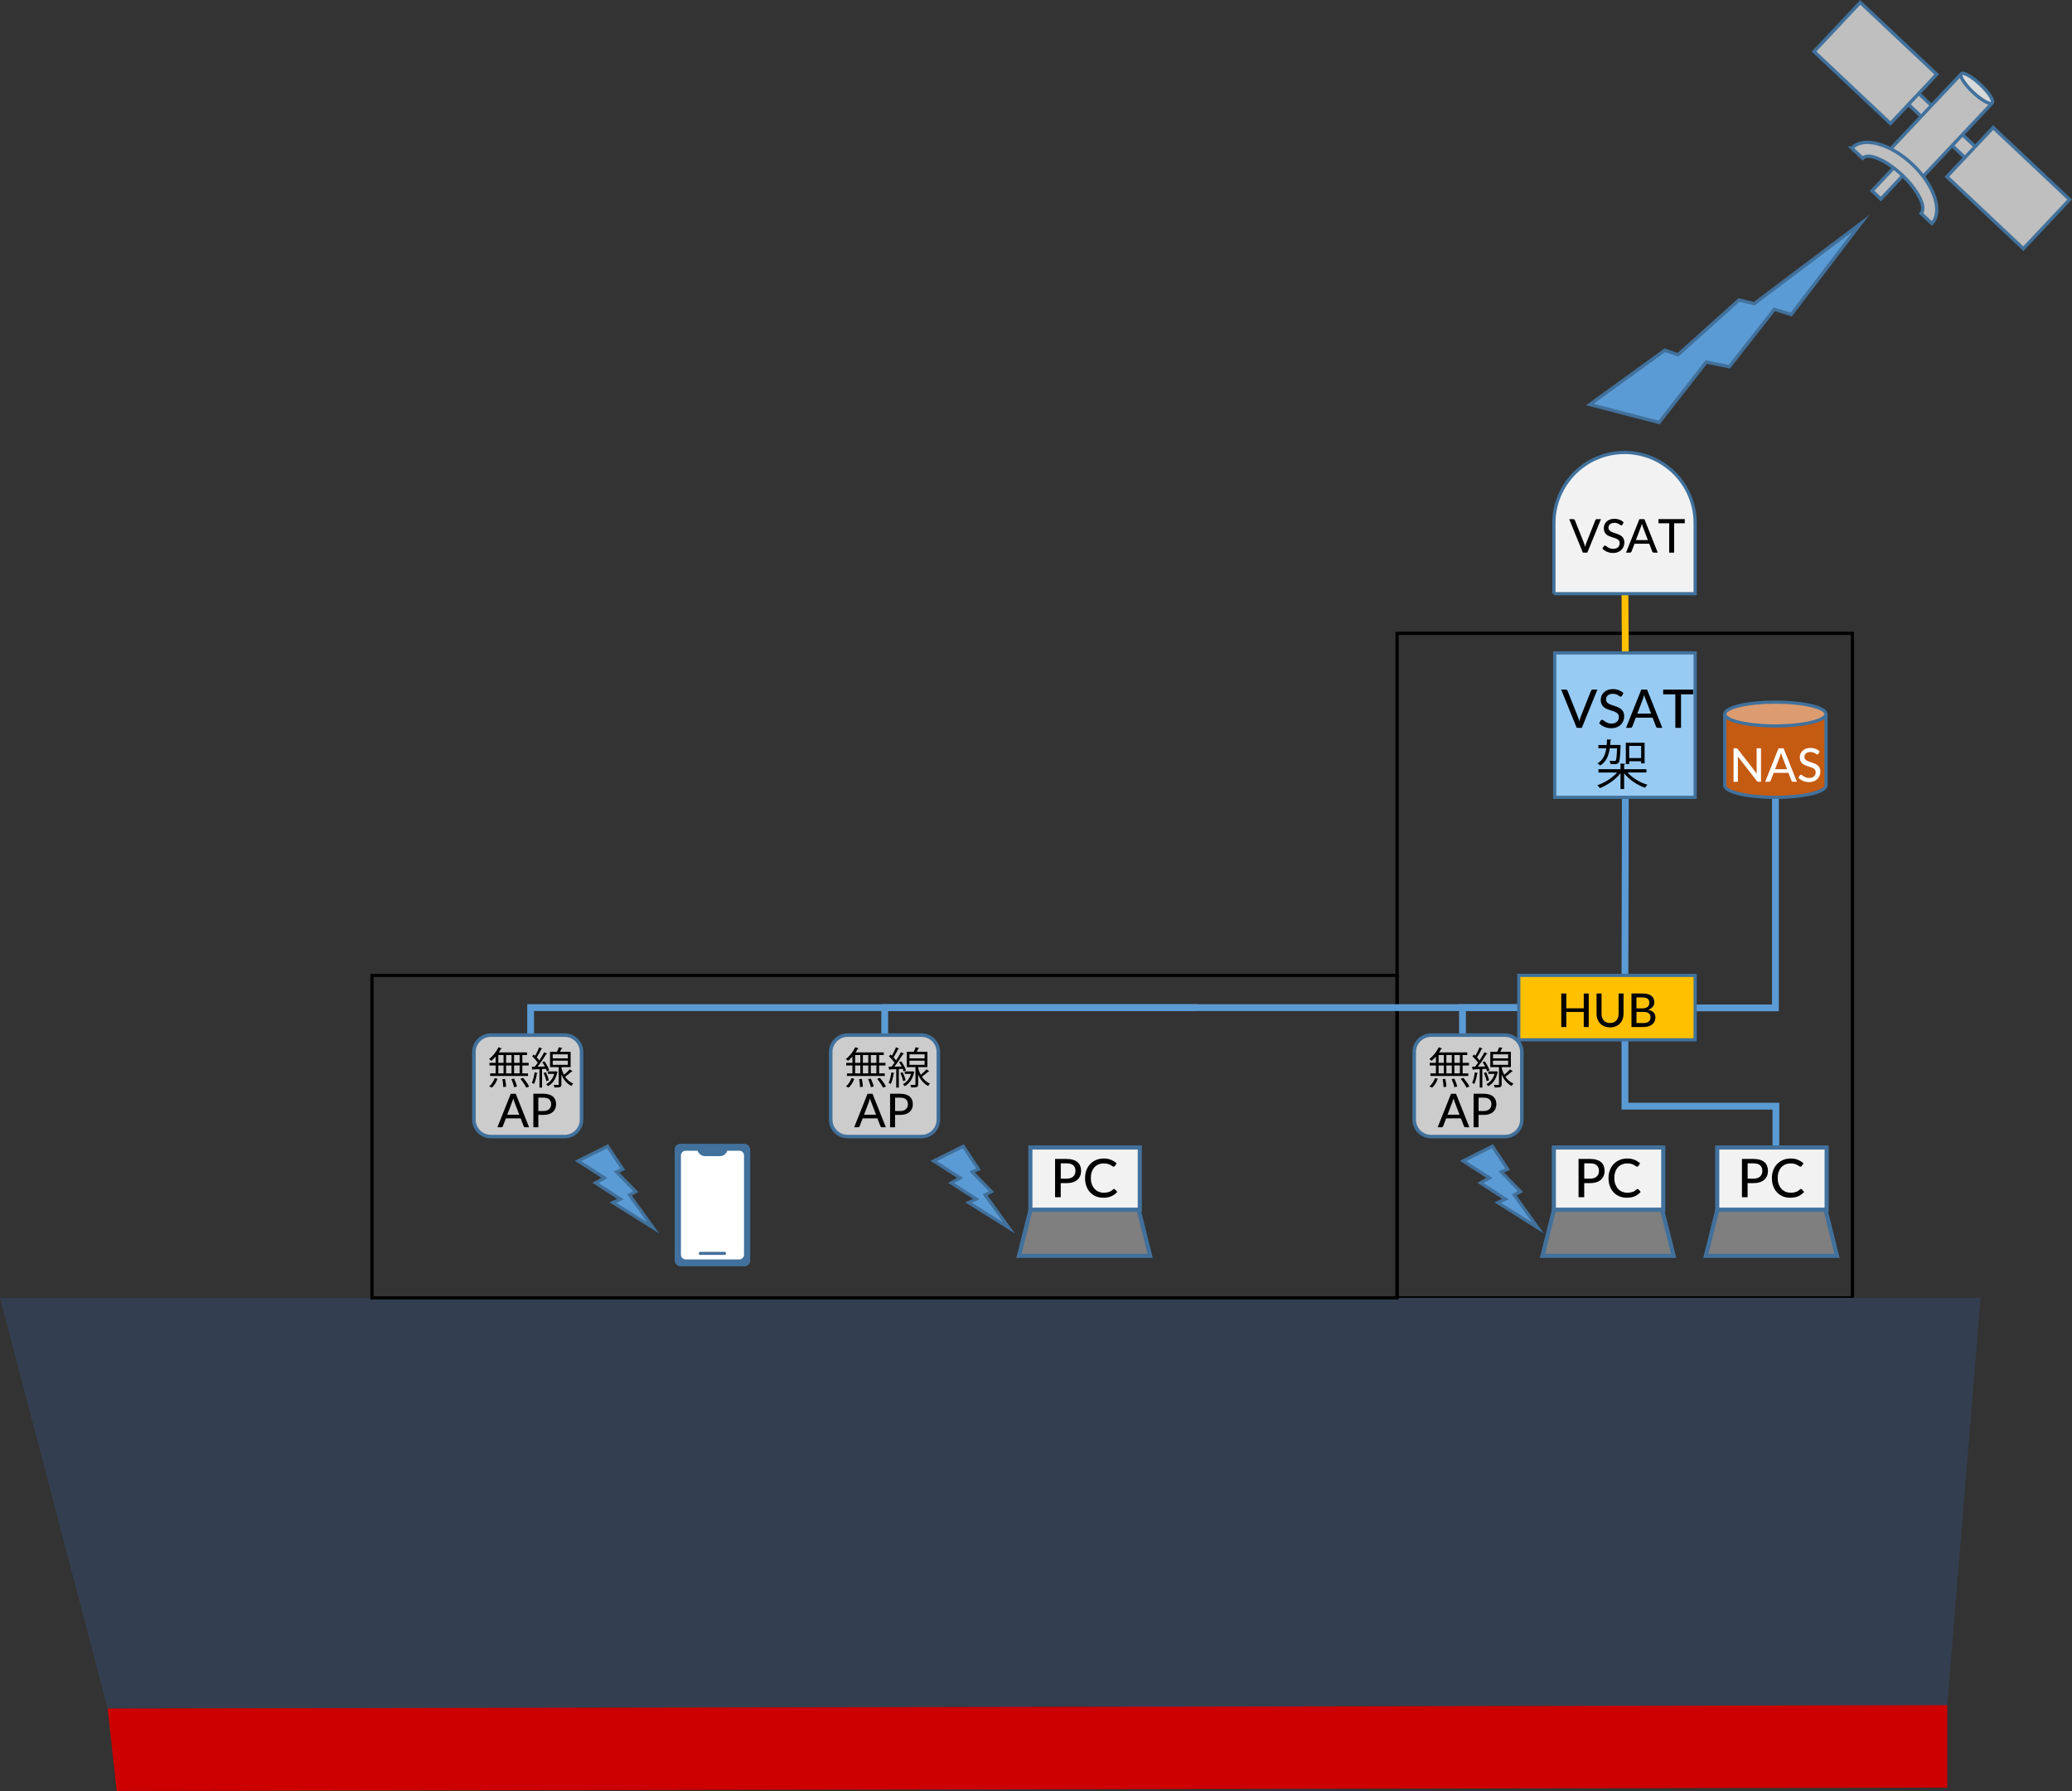 <?xml version="1.0" encoding="UTF-8"?>
<svg id="_レイヤー_1" data-name="レイヤー 1" xmlns="http://www.w3.org/2000/svg" viewBox="0 0 621.42 537.15">
  <rect x="0" y="0" width="621.42" height="537.15" fill="#333333" stroke="none"/>
  <defs>
    <style>
      .cls-1, .cls-2 {
        fill: #f2f2f2;
      }

      .cls-3 {
        fill: #fff;
      }

      .cls-4 {
        fill: #ffc000;
      }

      .cls-5 {
        fill: #98cbf4;
      }

      .cls-6, .cls-7 {
        fill: #bfbfbf;
      }

      .cls-8 {
        fill: #dc9c70;
      }

      .cls-9 {
        fill: #41719c;
      }

      .cls-10 {
        stroke-width: 1.24px;
      }

      .cls-10, .cls-11, .cls-12, .cls-13, .cls-14, .cls-15, .cls-16 {
        stroke-miterlimit: 10;
      }

      .cls-10, .cls-11, .cls-12, .cls-13, .cls-15, .cls-16 {
        fill: none;
      }

      .cls-10, .cls-13, .cls-14, .cls-15 {
        stroke: #41719c;
      }

      .cls-11 {
        stroke: #5b9bd5;
      }

      .cls-11, .cls-12 {
        stroke-width: 2.04px;
      }

      .cls-12 {
        stroke: #ffc000;
      }

      .cls-2, .cls-17, .cls-18, .cls-19, .cls-20, .cls-7, .cls-21, .cls-22 {
        fill-rule: evenodd;
      }

      .cls-17 {
        fill: #5b9bd5;
      }

      .cls-18 {
        fill: #d9d9d9;
      }

      .cls-19 {
        fill: #c00;
      }

      .cls-20 {
        fill: #c55a11;
      }

      .cls-21 {
        fill: #7f7f7f;
      }

      .cls-22 {
        fill: #333f50;
      }

      .cls-14 {
        fill: #ccc;
        stroke-width: 1.06px;
      }

      .cls-15, .cls-16 {
        stroke-width: .96px;
      }

      .cls-16 {
        stroke: #000;
      }
    </style>
  </defs>
  <rect class="cls-16" x="419" y="189.94" width="136.56" height="199.32"/>
  <polygon class="cls-22" points="32.28 512.42 584 511.42 594 389.26 0 389.26 32.28 512.42"/>
  <polygon class="cls-19" points="35 537.15 584 536.14 584 511.42 32.28 512.42 35 537.15"/>
  <rect class="cls-16" x="111.56" y="292.54" width="307.44" height="96.72"/>
  <polyline class="cls-11" points="265.34 311.89 265.34 302.2 466.16 302.2"/>
  <polyline class="cls-11" points="438.62 314.07 438.62 302.2 466.19 302.2"/>
  <polyline class="cls-11" points="487.34 311.92 487.34 331.76 532.62 331.76 532.62 351.61"/>
  <line class="cls-11" x1="487.34" y1="292.59" x2="487.46" y2="239.2"/>
  <line class="cls-12" x1="487.46" y1="195.94" x2="487.34" y2="178.12"/>
  <polyline class="cls-11" points="532.47 239.2 532.47 302.28 508.46 302.28"/>
  <polygon class="cls-17" points="447.6 343.78 452.16 350.67 450.28 351.48 456.02 357.39 454.14 358.37 461.24 368.26 449.2 360.68 451.5 359.63 444.02 354.78 446.7 353.28 438.8 348.19 447.6 343.78"/>
  <polygon class="cls-15" points="447.6 343.78 452.16 350.67 450.28 351.48 456.02 357.39 454.14 358.37 461.24 368.26 449.2 360.68 451.5 359.63 444.02 354.78 446.7 353.28 438.8 348.19 447.6 343.78"/>
  <polygon class="cls-21" points="305.6 376.66 309.06 362.82 341.49 362.82 344.95 376.66 305.6 376.66"/>
  <polygon class="cls-10" points="305.6 376.66 309.06 362.82 341.49 362.82 344.95 376.66 305.6 376.66"/>
  <rect class="cls-1" x="309.02" y="344.15" width="32.82" height="18.66"/>
  <rect class="cls-10" x="309.02" y="344.15" width="32.82" height="18.66"/>
  <g>
    <path d="m319.92,347.59c.74,0,1.38.09,1.92.26.54.17,1,.41,1.35.72.36.31.62.69.79,1.13.17.44.26.93.26,1.47s-.09,1.03-.28,1.48c-.19.45-.46.84-.82,1.16-.36.33-.81.58-1.36.76s-1.16.27-1.87.27h-1.78v4.23h-1.7v-11.49h3.48Zm0,5.91c.43,0,.81-.06,1.14-.17s.6-.27.82-.48.39-.45.5-.74c.11-.29.17-.6.17-.95,0-.7-.22-1.25-.65-1.65-.43-.4-1.09-.6-1.98-.6h-1.78v4.58h1.78Z"/>
    <path d="m334.15,356.62c.1,0,.18.04.25.11l.67.74c-.47.55-1.04.98-1.72,1.29s-1.49.46-2.44.46c-.83,0-1.58-.14-2.26-.43s-1.25-.69-1.73-1.21c-.48-.52-.85-1.14-1.11-1.86-.26-.72-.39-1.51-.39-2.38s.14-1.66.41-2.38.66-1.34,1.16-1.86c.5-.52,1.09-.92,1.78-1.21.69-.29,1.45-.43,2.29-.43s1.54.13,2.18.4,1.19.62,1.66,1.06l-.56.79c-.04.06-.08.11-.14.14-.06.04-.13.06-.22.06-.1,0-.22-.05-.36-.15-.14-.1-.31-.21-.54-.34-.22-.12-.5-.24-.82-.34-.33-.1-.73-.15-1.22-.15-.57,0-1.09.1-1.57.3s-.88.49-1.23.86c-.34.38-.61.84-.8,1.38s-.28,1.16-.28,1.85.1,1.32.3,1.86.47,1,.82,1.38.75.67,1.22.86.98.3,1.52.3c.33,0,.63-.02.89-.06.26-.04.51-.1.73-.18.22-.08.43-.18.63-.31s.39-.28.58-.45c.04-.04.09-.07.14-.09.05-.02.1-.04.15-.04Z"/>
  </g>
  <polygon class="cls-21" points="462.6 376.66 466.06 362.82 498.49 362.82 501.95 376.66 462.6 376.66"/>
  <polygon class="cls-10" points="462.6 376.66 466.06 362.82 498.49 362.82 501.95 376.66 462.6 376.66"/>
  <rect class="cls-1" x="466.02" y="344.15" width="32.82" height="18.66"/>
  <rect class="cls-10" x="466.02" y="344.15" width="32.82" height="18.66"/>
  <g>
    <path d="m476.92,347.59c.74,0,1.38.09,1.92.26.54.17,1,.41,1.35.72.36.31.62.69.79,1.13.17.44.26.93.26,1.47s-.09,1.03-.28,1.48c-.19.45-.46.84-.82,1.16-.36.33-.81.58-1.36.76s-1.16.27-1.87.27h-1.78v4.23h-1.7v-11.49h3.48Zm0,5.91c.43,0,.81-.06,1.14-.17s.6-.27.82-.48.39-.45.5-.74c.11-.29.17-.6.17-.95,0-.7-.22-1.25-.65-1.65-.43-.4-1.09-.6-1.98-.6h-1.78v4.58h1.78Z"/>
    <path d="m491.15,356.62c.1,0,.18.04.25.11l.67.74c-.47.55-1.04.98-1.72,1.29s-1.49.46-2.44.46c-.83,0-1.58-.14-2.26-.43s-1.25-.69-1.73-1.21c-.48-.52-.85-1.14-1.11-1.86-.26-.72-.39-1.51-.39-2.38s.14-1.66.41-2.38.66-1.34,1.16-1.86c.5-.52,1.09-.92,1.78-1.21.69-.29,1.45-.43,2.29-.43s1.54.13,2.18.4,1.19.62,1.66,1.06l-.56.79c-.04.06-.08.11-.14.14-.06.04-.13.06-.22.06-.1,0-.22-.05-.36-.15-.14-.1-.31-.21-.54-.34-.22-.12-.5-.24-.82-.34-.33-.1-.73-.15-1.22-.15-.57,0-1.09.1-1.57.3s-.88.49-1.23.86c-.34.38-.61.84-.8,1.38s-.28,1.16-.28,1.85.1,1.32.3,1.86.47,1,.82,1.38.75.67,1.22.86.98.3,1.52.3c.33,0,.63-.02.89-.06.26-.04.51-.1.73-.18.22-.08.43-.18.63-.31s.39-.28.58-.45c.04-.04.09-.07.14-.09.05-.02.1-.04.15-.04Z"/>
  </g>
  <polygon class="cls-21" points="511.6 376.66 515.06 362.82 547.49 362.82 550.95 376.66 511.6 376.66"/>
  <polygon class="cls-10" points="511.6 376.66 515.06 362.82 547.49 362.82 550.95 376.66 511.6 376.66"/>
  <rect class="cls-1" x="515.02" y="344.15" width="32.82" height="18.66"/>
  <rect class="cls-10" x="515.02" y="344.15" width="32.82" height="18.66"/>
  <g>
    <path d="m525.92,347.59c.74,0,1.38.09,1.92.26.54.17,1,.41,1.35.72.36.31.62.69.79,1.13.17.44.26.93.26,1.47s-.09,1.03-.28,1.48c-.19.45-.46.84-.82,1.16-.36.33-.81.58-1.36.76s-1.16.27-1.87.27h-1.78v4.23h-1.7v-11.49h3.48Zm0,5.91c.43,0,.81-.06,1.14-.17s.6-.27.82-.48.39-.45.5-.74c.11-.29.17-.6.17-.95,0-.7-.22-1.25-.65-1.65-.43-.4-1.09-.6-1.98-.6h-1.78v4.58h1.78Z"/>
    <path d="m540.15,356.62c.1,0,.18.04.25.11l.67.74c-.47.55-1.04.98-1.72,1.29s-1.49.46-2.44.46c-.83,0-1.58-.14-2.26-.43s-1.25-.69-1.73-1.21c-.48-.52-.85-1.14-1.11-1.86-.26-.72-.39-1.51-.39-2.38s.14-1.66.41-2.38.66-1.34,1.16-1.86c.5-.52,1.09-.92,1.78-1.21.69-.29,1.45-.43,2.29-.43s1.54.13,2.18.4,1.19.62,1.66,1.06l-.56.79c-.04.06-.08.11-.14.14-.06.04-.13.06-.22.06-.1,0-.22-.05-.36-.15-.14-.1-.31-.21-.54-.34-.22-.12-.5-.24-.82-.34-.33-.1-.73-.15-1.22-.15-.57,0-1.09.1-1.57.3s-.88.49-1.23.86c-.34.38-.61.84-.8,1.38s-.28,1.16-.28,1.85.1,1.32.3,1.86.47,1,.82,1.38.75.67,1.22.86.98.3,1.52.3c.33,0,.63-.02.89-.06.26-.04.51-.1.73-.18.22-.08.43-.18.63-.31s.39-.28.58-.45c.04-.04.09-.07.14-.09.05-.02.1-.04.15-.04Z"/>
  </g>
  <polygon class="cls-17" points="288.89 343.78 293.47 350.67 291.58 351.48 297.35 357.39 295.46 358.37 302.6 368.26 290.5 360.68 292.81 359.63 285.29 354.78 287.98 353.28 280.04 348.19 288.89 343.78"/>
  <polygon class="cls-15" points="288.89 343.78 293.47 350.67 291.58 351.48 297.35 357.39 295.46 358.37 302.6 368.26 290.5 360.68 292.81 359.63 285.29 354.78 287.98 353.28 280.04 348.19 288.89 343.78"/>
  <rect class="cls-6" x="581.22" y="21.04" width="4.5" height="35.25" transform="translate(155.29 436.91) rotate(-46.72)"/>
  <rect class="cls-13" x="581.22" y="21.04" width="4.5" height="35.25" transform="translate(155.29 436.91) rotate(-46.72)"/>
  <polygon class="cls-7" points="557.92 .71 580.86 22.3 566.97 37.05 544.05 15.45 557.92 .71"/>
  <polygon class="cls-13" points="557.92 .71 580.86 22.3 566.97 37.05 544.05 15.45 557.92 .71"/>
  <rect class="cls-6" x="592.18" y="40.66" width="20.25" height="31.5" transform="translate(148.25 456.15) rotate(-46.71)"/>
  <rect class="cls-13" x="592.18" y="40.66" width="20.25" height="31.5" transform="translate(148.25 456.15) rotate(-46.71)"/>
  <polygon class="cls-7" points="573.87 44.05 576.49 46.52 564.08 59.7 561.46 57.22 573.87 44.05"/>
  <polygon class="cls-13" points="573.87 44.05 576.49 46.52 564.08 59.7 561.46 57.22 573.87 44.05"/>
  <path class="cls-7" d="m588.21,22.15c-.6.64.98,3.11,3.55,5.53,2.56,2.42,5.13,3.85,5.74,3.21l-20.95,22.25c-.61.63-3.17-.8-5.74-3.21-2.56-2.42-4.15-4.9-3.55-5.53l20.95-22.25Z"/>
  <path class="cls-18" d="m588.21,22.15c.6-.64,3.17.79,5.74,3.21,2.56,2.42,4.15,4.89,3.55,5.53s-3.17-.79-5.74-3.21c-2.56-2.42-4.15-4.89-3.55-5.53Z"/>
  <path class="cls-13" d="m597.5,30.89l-20.95,22.25c-.61.63-3.17-.8-5.74-3.21-2.56-2.42-4.15-4.9-3.55-5.53l20.95-22.25m9.28,8.74c-.6.64-3.17-.79-5.74-3.21-2.56-2.42-4.15-4.89-3.55-5.53.6-.64,3.17.79,5.74,3.21,2.56,2.42,4.15,4.89,3.55,5.53Z"/>
  <path class="cls-7" d="m555.39,44.42c3.37-3.58,11.48-1.42,18.11,4.82,6.64,6.25,9.28,14.22,5.9,17.8l-3.24-3.06c1.68-1.78-.88-6.93-5.72-11.5s-10.14-6.81-11.82-5.01l-3.24-3.05Z"/>
  <path class="cls-13" d="m555.39,44.42c3.37-3.58,11.48-1.42,18.11,4.82,6.64,6.25,9.28,14.22,5.9,17.8l-3.24-3.06c1.68-1.78-.88-6.93-5.72-11.5s-10.14-6.81-11.82-5.01l-3.24-3.05Z"/>
  <polygon class="cls-17" points="476.8 121.32 499.3 105.05 503.26 106.4 521.54 89.97 526.15 91.06 558.12 66.97 537.22 94.33 532.15 92.77 518.64 109.99 511.73 108.58 497.59 126.71 476.8 121.32"/>
  <polygon class="cls-13" points="476.8 121.32 499.3 105.05 503.26 106.4 521.54 89.97 526.15 91.06 558.12 66.97 537.22 94.33 532.15 92.77 518.64 109.99 511.73 108.58 497.59 126.71 476.8 121.32"/>
  <polyline class="cls-11" points="159.14 311.89 159.14 302.2 359.02 302.2"/>
  <polygon class="cls-17" points="182.21 343.78 186.79 350.67 184.9 351.48 190.67 357.39 188.78 358.37 195.92 368.26 183.82 360.68 186.13 359.63 178.61 354.78 181.3 353.28 173.36 348.19 182.21 343.78"/>
  <polygon class="cls-15" points="182.21 343.78 186.79 350.67 184.9 351.48 190.67 357.39 188.78 358.37 195.92 368.26 183.82 360.68 186.13 359.63 178.61 354.78 181.3 353.28 173.36 348.19 182.21 343.78"/>
  <path class="cls-14" d="m254.21,310.45h22.14c2.8,0,5.07,2.27,5.07,5.07v20.29c0,2.8-2.27,5.07-5.07,5.07h-22.14c-2.8,0-5.07-2.27-5.07-5.07v-20.29c0-2.8,2.27-5.07,5.07-5.07Z"/>
  <g>
    <path d="m265.69,338.09h-1.15c-.13,0-.24-.03-.32-.1s-.15-.15-.18-.25l-.89-2.33h-4.43l-.89,2.33c-.03.09-.09.17-.18.24s-.2.11-.32.11h-1.15l4-10.05h1.5l4,10.05Zm-2.95-3.75l-1.49-3.9c-.11-.27-.21-.6-.32-1.01-.05.2-.1.39-.16.56s-.11.33-.16.46l-1.48,3.88h3.61Z"/>
    <path d="m269.99,328.04c.64,0,1.2.07,1.68.22.48.15.87.36,1.18.63.31.27.54.6.7.99.15.39.23.82.23,1.29s-.08.9-.25,1.3-.4.73-.72,1.02c-.32.28-.71.5-1.19.66s-1.02.23-1.63.23h-1.55v3.7h-1.49v-10.05h3.04Zm0,5.17c.38,0,.71-.05,1-.15.29-.1.53-.24.72-.42.19-.18.34-.39.44-.64.1-.25.15-.53.15-.83,0-.61-.19-1.09-.57-1.44-.38-.35-.96-.52-1.73-.52h-1.55v4h1.55Z"/>
  </g>
  <g>
    <path d="m255.65,318.77v-1.88c-.42.48-.87.92-1.31,1.29-.16-.17-.46-.42-.65-.55,1.07-.81,2.16-2.16,2.81-3.54l1.03.36c-.04.08-.13.13-.29.1-.18.36-.4.73-.64,1.08h8.45v.79h-1.39v2.34h1.9v.79h-1.9v2.37h1.7v.79h-11.36v-.79h1.65v-2.37h-1.85v-.79h1.85Zm.55,4.78c-.34.98-.95,2.02-1.68,2.64l-.81-.35c.7-.55,1.33-1.55,1.66-2.51l.82.22Zm.26-7.12v2.34h1.56v-2.34h-1.56Zm0,3.13v2.37h1.56v-2.37h-1.56Zm1.48,6.5c-.01-.61-.12-1.62-.27-2.41l.79-.08c.18.77.33,1.77.34,2.35l-.86.13Zm2.47-9.63h-1.62v2.34h1.62v-2.34Zm0,3.13h-1.62v2.37h1.62v-2.37Zm.77,6.51c-.12-.62-.47-1.65-.82-2.42l.82-.16c.36.75.73,1.77.86,2.38l-.86.2Zm1.66-7.31v-2.34h-1.66v2.34h1.66Zm0,3.16v-2.37h-1.66v2.37h1.66Zm1.99,4.28c-.33-.7-1.09-1.83-1.75-2.64l.81-.29c.68.79,1.46,1.88,1.81,2.6l-.86.33Z"/>
    <path d="m270.29,318.31c.6.83,1.22,1.96,1.44,2.69l-.7.34c-.07-.23-.17-.49-.3-.78-.39.03-.78.04-1.16.07v5.56h-.78v-5.53c-.73.03-1.38.05-1.9.08-.01.09-.09.14-.18.17l-.23-.98h.91c.29-.35.58-.75.9-1.2-.4-.6-1.08-1.37-1.68-1.92l.46-.56c.13.12.27.25.42.39.44-.75.95-1.79,1.23-2.54l.92.39c-.04.08-.13.12-.27.12-.34.73-.91,1.79-1.4,2.52.3.31.57.64.78.92.56-.84,1.08-1.73,1.46-2.47l.91.43c-.04.07-.14.12-.29.12-.66,1.11-1.7,2.65-2.61,3.78l2.2-.04c-.23-.44-.49-.9-.77-1.29l.65-.29Zm-2,3.54c-.04.08-.12.13-.26.13-.18,1.11-.48,2.35-.87,3.12-.18-.12-.47-.25-.65-.34.38-.73.65-1.98.82-3.16l.96.25Zm2.43-.26c.38.77.74,1.75.87,2.42-.16.05-.31.12-.73.25-.1-.66-.46-1.68-.82-2.46l.68-.21Zm3.04-.31l.49.22c-.01.05-.05.09-.09.12-.47,2.04-1.47,3.41-2.81,4.15-.12-.18-.39-.49-.56-.61,1.13-.57,2-1.6,2.44-3.08h-1.88v-.75h2.26l.14-.04Zm1.61-1.2c0,.58.48,1.7.77,2.26.62-.49,1.33-1.14,1.75-1.64.64.48.74.55.83.62-.04.06-.16.09-.29.06-.49.44-1.29,1.09-1.94,1.55.56.85,1.34,1.59,2.41,2.05-.16.17-.42.51-.53.73-1.52-.79-2.44-2.12-3-3.42v2.91c0,.88-.36.96-2.08.96-.03-.23-.14-.55-.25-.78.62.01,1.16.01,1.31.01.17-.01.21-.05.21-.2v-5.13h-2.6v-4.6h2.08c.22-.44.44-.99.57-1.38l1.09.27c-.03.08-.12.13-.26.13-.13.27-.31.64-.51.97h3.21v4.6h-2.78Zm-2.6-3.87v1.22h4.54v-1.22h-4.54Zm0,1.91v1.24h4.54v-1.24h-4.54Z"/>
  </g>
  <path class="cls-14" d="m147.21,310.45h22.14c2.8,0,5.07,2.27,5.07,5.07v20.29c0,2.8-2.27,5.07-5.07,5.07h-22.14c-2.8,0-5.07-2.27-5.07-5.07v-20.29c0-2.8,2.27-5.07,5.07-5.07Z"/>
  <g>
    <path d="m158.69,338.09h-1.15c-.13,0-.24-.03-.32-.1s-.15-.15-.18-.25l-.89-2.33h-4.43l-.89,2.33c-.03.09-.09.17-.18.24-.09.07-.2.11-.32.11h-1.15l4-10.05h1.5l4,10.05Zm-2.95-3.75l-1.49-3.9c-.11-.27-.21-.6-.32-1.01-.05.2-.1.39-.16.56s-.11.33-.16.46l-1.48,3.88h3.61Z"/>
    <path d="m162.99,328.04c.64,0,1.2.07,1.68.22s.87.36,1.18.63c.31.27.54.6.7.99.15.39.23.82.23,1.29s-.08.9-.24,1.3c-.16.39-.4.73-.72,1.02-.32.28-.71.5-1.19.66s-1.02.23-1.63.23h-1.55v3.7h-1.49v-10.05h3.05Zm0,5.17c.38,0,.71-.05,1-.15.29-.1.53-.24.72-.42s.34-.39.44-.64c.1-.25.15-.53.15-.83,0-.61-.19-1.09-.57-1.44-.38-.35-.96-.52-1.73-.52h-1.55v4h1.55Z"/>
  </g>
  <g>
    <path d="m148.65,318.77v-1.88c-.42.48-.87.92-1.31,1.29-.16-.17-.46-.42-.65-.55,1.07-.81,2.16-2.16,2.81-3.54l1.03.36c-.04.08-.13.13-.29.1-.18.36-.4.73-.64,1.08h8.45v.79h-1.39v2.34h1.9v.79h-1.9v2.37h1.7v.79h-11.36v-.79h1.65v-2.37h-1.85v-.79h1.85Zm.55,4.78c-.34.98-.95,2.02-1.68,2.64l-.81-.35c.7-.55,1.33-1.55,1.66-2.51l.82.22Zm.26-7.12v2.34h1.56v-2.34h-1.56Zm0,3.13v2.37h1.56v-2.37h-1.56Zm1.48,6.5c-.01-.61-.12-1.62-.27-2.41l.79-.08c.18.77.33,1.77.34,2.35l-.86.13Zm2.47-9.63h-1.62v2.34h1.62v-2.34Zm0,3.13h-1.62v2.37h1.62v-2.37Zm.77,6.51c-.12-.62-.47-1.65-.82-2.42l.82-.16c.36.75.73,1.77.86,2.38l-.86.2Zm1.66-7.31v-2.34h-1.66v2.34h1.66Zm0,3.16v-2.37h-1.66v2.37h1.66Zm1.99,4.28c-.33-.7-1.09-1.83-1.75-2.64l.81-.29c.68.79,1.46,1.88,1.81,2.6l-.86.33Z"/>
    <path d="m163.29,318.31c.6.83,1.22,1.96,1.44,2.69l-.7.34c-.07-.23-.17-.49-.3-.78-.39.03-.78.04-1.16.07v5.56h-.78v-5.53c-.73.03-1.38.05-1.9.08-.01.09-.09.14-.18.17l-.23-.98h.91c.29-.35.58-.75.9-1.2-.4-.6-1.08-1.37-1.68-1.92l.46-.56c.13.12.27.25.42.39.44-.75.95-1.79,1.23-2.54l.92.39c-.04.08-.13.12-.27.12-.34.73-.91,1.79-1.4,2.52.3.31.57.64.78.92.56-.84,1.08-1.73,1.46-2.47l.91.43c-.04.07-.14.12-.29.12-.66,1.11-1.7,2.65-2.61,3.78l2.2-.04c-.23-.44-.49-.9-.77-1.29l.65-.29Zm-2,3.54c-.04.08-.12.13-.26.13-.18,1.11-.48,2.35-.87,3.12-.18-.12-.47-.25-.65-.34.38-.73.65-1.98.82-3.16l.96.25Zm2.43-.26c.38.77.74,1.75.87,2.42-.16.05-.31.12-.73.25-.1-.66-.46-1.68-.82-2.46l.68-.21Zm3.04-.31l.49.22c-.01.05-.05.09-.09.12-.47,2.04-1.47,3.41-2.81,4.15-.12-.18-.39-.49-.56-.61,1.13-.57,2-1.6,2.44-3.08h-1.88v-.75h2.26l.14-.04Zm1.61-1.2c0,.58.48,1.7.77,2.26.62-.49,1.33-1.14,1.75-1.64.64.48.74.55.83.62-.04.06-.16.09-.29.06-.49.44-1.29,1.09-1.94,1.55.56.85,1.34,1.59,2.41,2.05-.16.17-.42.51-.53.73-1.52-.79-2.44-2.12-3-3.42v2.91c0,.88-.36.96-2.08.96-.03-.23-.14-.55-.25-.78.62.01,1.16.01,1.31.01.17-.01.21-.05.21-.2v-5.13h-2.6v-4.6h2.08c.22-.44.44-.99.57-1.38l1.09.27c-.03.08-.12.13-.26.13-.13.27-.31.64-.51.97h3.21v4.6h-2.78Zm-2.6-3.87v1.22h4.54v-1.22h-4.54Zm0,1.91v1.24h4.54v-1.24h-4.54Z"/>
  </g>
  <path class="cls-14" d="m429.21,310.45h22.14c2.8,0,5.07,2.27,5.07,5.07v20.29c0,2.8-2.27,5.07-5.07,5.07h-22.14c-2.8,0-5.07-2.27-5.07-5.07v-20.29c0-2.8,2.27-5.07,5.07-5.07Z"/>
  <g>
    <path d="m440.69,338.09h-1.15c-.13,0-.24-.03-.32-.1s-.15-.15-.18-.25l-.89-2.33h-4.43l-.89,2.33c-.03.09-.09.17-.18.24s-.2.11-.32.11h-1.15l4-10.05h1.5l4,10.05Zm-2.95-3.75l-1.49-3.9c-.11-.27-.21-.6-.32-1.01-.05.2-.1.39-.16.56s-.11.33-.16.46l-1.48,3.88h3.61Z"/>
    <path d="m444.99,328.04c.64,0,1.2.07,1.68.22.48.15.87.36,1.18.63.31.27.54.6.7.99.15.39.23.82.23,1.29s-.08.9-.25,1.3-.4.73-.72,1.02c-.32.28-.71.5-1.19.66s-1.02.23-1.63.23h-1.55v3.7h-1.49v-10.05h3.04Zm0,5.17c.38,0,.71-.05,1-.15.29-.1.53-.24.72-.42.19-.18.34-.39.44-.64.1-.25.15-.53.15-.83,0-.61-.19-1.09-.57-1.44-.38-.35-.96-.52-1.73-.52h-1.55v4h1.55Z"/>
  </g>
  <g>
    <path d="m430.65,318.77v-1.88c-.42.48-.87.92-1.31,1.29-.16-.17-.46-.42-.65-.55,1.07-.81,2.16-2.16,2.81-3.54l1.03.36c-.04.08-.13.13-.29.1-.18.36-.4.73-.64,1.08h8.45v.79h-1.39v2.34h1.9v.79h-1.9v2.37h1.7v.79h-11.36v-.79h1.65v-2.37h-1.85v-.79h1.85Zm.55,4.78c-.34.98-.95,2.02-1.68,2.64l-.81-.35c.7-.55,1.33-1.55,1.66-2.51l.82.22Zm.26-7.12v2.34h1.56v-2.34h-1.56Zm0,3.13v2.37h1.56v-2.37h-1.56Zm1.48,6.5c-.01-.61-.12-1.62-.27-2.41l.79-.08c.18.77.33,1.77.34,2.35l-.86.13Zm2.47-9.63h-1.62v2.34h1.62v-2.34Zm0,3.13h-1.62v2.37h1.62v-2.37Zm.77,6.51c-.12-.62-.47-1.65-.82-2.42l.82-.16c.36.75.73,1.77.86,2.38l-.86.2Zm1.66-7.31v-2.34h-1.66v2.34h1.66Zm0,3.16v-2.37h-1.66v2.37h1.66Zm1.99,4.28c-.33-.7-1.09-1.83-1.75-2.64l.81-.29c.68.79,1.46,1.88,1.81,2.6l-.86.33Z"/>
    <path d="m445.29,318.31c.6.83,1.22,1.96,1.44,2.69l-.7.34c-.07-.23-.17-.49-.3-.78-.39.03-.78.04-1.16.07v5.56h-.78v-5.53c-.73.03-1.38.05-1.9.08-.01.09-.09.14-.18.17l-.23-.98h.91c.29-.35.58-.75.9-1.2-.4-.6-1.08-1.37-1.68-1.92l.46-.56c.13.12.27.25.42.39.44-.75.95-1.79,1.23-2.54l.92.39c-.04.08-.13.12-.27.12-.34.73-.91,1.79-1.4,2.52.3.31.57.64.78.92.56-.84,1.08-1.73,1.46-2.47l.91.43c-.04.07-.14.12-.29.12-.66,1.11-1.7,2.65-2.61,3.78l2.2-.04c-.23-.44-.49-.9-.77-1.29l.65-.29Zm-2,3.54c-.04.08-.12.13-.26.13-.18,1.11-.48,2.35-.87,3.12-.18-.12-.47-.25-.65-.34.38-.73.65-1.98.82-3.16l.96.25Zm2.43-.26c.38.77.74,1.75.87,2.42-.16.05-.31.12-.73.25-.1-.66-.46-1.68-.82-2.46l.68-.21Zm3.04-.31l.49.22c-.01.05-.05.09-.09.12-.47,2.04-1.47,3.41-2.81,4.15-.12-.18-.39-.49-.56-.61,1.13-.57,2-1.6,2.44-3.08h-1.88v-.75h2.26l.14-.04Zm1.61-1.2c0,.58.48,1.7.77,2.26.62-.49,1.33-1.14,1.75-1.64.64.48.74.55.83.62-.04.06-.16.09-.29.06-.49.44-1.29,1.09-1.94,1.55.56.85,1.34,1.59,2.41,2.05-.16.17-.42.51-.53.73-1.52-.79-2.44-2.12-3-3.42v2.91c0,.88-.36.96-2.08.96-.03-.23-.14-.55-.25-.78.62.01,1.16.01,1.31.01.17-.01.21-.05.21-.2v-5.13h-2.6v-4.6h2.08c.22-.44.44-.99.57-1.38l1.09.27c-.03.08-.12.13-.26.13-.13.27-.31.64-.51.97h3.21v4.6h-2.78Zm-2.6-3.87v1.22h4.54v-1.22h-4.54Zm0,1.91v1.24h4.54v-1.24h-4.54Z"/>
  </g>
  <rect class="cls-4" x="455.5" y="292.54" width="52.9" height="19.32"/>
  <rect class="cls-15" x="455.5" y="292.54" width="52.9" height="19.32"/>
  <g>
    <path d="m476.48,297.97v10.05h-1.49v-4.53h-5.24v4.53h-1.5v-10.05h1.5v4.44h5.24v-4.44h1.49Z"/>
    <path d="m482.89,306.82c.4,0,.76-.07,1.08-.2.32-.13.58-.33.8-.57s.39-.54.5-.88c.12-.34.17-.71.17-1.12v-6.08h1.48v6.08c0,.59-.09,1.13-.28,1.63s-.46.93-.8,1.29c-.35.36-.77.65-1.27.85-.5.21-1.06.31-1.69.31s-1.19-.1-1.69-.31c-.5-.21-.92-.49-1.27-.85-.35-.36-.62-.8-.81-1.29-.19-.5-.28-1.04-.28-1.63v-6.08h1.49v6.08c0,.41.06.79.17,1.13s.28.63.5.88c.22.25.49.44.8.57.32.14.68.2,1.08.2Z"/>
    <path d="m492.57,297.97c.63,0,1.17.06,1.62.18s.82.3,1.11.53.5.5.64.83.21.69.21,1.1c0,.24-.04.48-.11.7-.08.22-.19.43-.34.63-.15.19-.35.37-.58.52-.23.15-.51.28-.83.39,1.46.29,2.19,1.05,2.19,2.29,0,.43-.08.82-.24,1.17-.16.35-.39.66-.69.91-.3.26-.68.46-1.12.59s-.95.21-1.51.21h-3.62v-10.05h3.28Zm-1.78,1.17v3.29h1.71c.73,0,1.28-.15,1.63-.44.36-.3.54-.7.54-1.2,0-.57-.17-.99-.51-1.25-.34-.26-.87-.39-1.59-.39h-1.78Zm2.1,7.7c.38,0,.7-.04.97-.13.27-.09.49-.21.66-.36.17-.15.3-.34.38-.55s.12-.44.12-.7c0-.5-.17-.89-.52-1.18-.34-.29-.88-.43-1.6-.43h-2.1v3.35h2.1Z"/>
  </g>
  <path class="cls-20" d="m517.28,214.15c0,1.97,6.8,3.57,15.18,3.57s15.18-1.6,15.18-3.57v21.42c0,1.97-6.8,3.57-15.18,3.57s-15.18-1.6-15.18-3.57v-21.42Z"/>
  <ellipse class="cls-8" cx="532.46" cy="214.15" rx="15.18" ry="3.57"/>
  <path class="cls-15" d="m547.64,214.15v21.42c0,1.97-6.8,3.57-15.18,3.57s-15.18-1.6-15.18-3.57v-21.42m30.36,0c0,1.97-6.8,3.57-15.18,3.57s-15.18-1.6-15.18-3.57,6.8-3.57,15.18-3.57,15.18,1.6,15.18,3.57Z"/>
  <g>
    <path class="cls-3" d="m528.15,224.42v10.05h-.76c-.12,0-.21-.02-.29-.06s-.16-.11-.23-.2l-5.68-7.34c0,.13.02.25.02.37,0,.12.01.24.01.34v6.9h-1.31v-10.05h.77c.13,0,.23.01.29.04s.14.1.22.21l5.69,7.35c-.01-.14-.02-.27-.03-.4s-.01-.25-.01-.36v-6.85h1.3Z"/>
    <path class="cls-3" d="m538.92,234.47h-1.15c-.13,0-.24-.03-.32-.1-.08-.06-.14-.15-.18-.25l-.89-2.33h-4.43l-.89,2.33c-.03.09-.09.17-.18.24-.09.07-.2.11-.32.11h-1.15l4-10.05h1.51l4,10.05Zm-2.95-3.75l-1.49-3.9c-.11-.27-.21-.6-.32-1.01-.05.2-.1.39-.16.56-.05.17-.11.33-.16.46l-1.48,3.88h3.61Z"/>
    <path class="cls-3" d="m545.38,226.06c-.05.08-.1.14-.15.17s-.12.06-.2.06-.18-.04-.29-.12-.24-.16-.4-.26-.35-.18-.58-.26-.49-.12-.8-.12c-.29,0-.55.04-.77.12-.22.08-.41.18-.56.31s-.26.29-.34.47c-.08.18-.12.38-.12.58,0,.27.07.5.21.67.14.18.32.33.54.46.22.13.48.24.76.33s.58.19.88.29c.3.1.59.22.88.35.28.13.54.3.76.49.22.2.41.44.54.73s.21.64.21,1.05c0,.44-.08.86-.23,1.25-.15.39-.37.73-.66,1.01s-.65.52-1.07.68c-.42.17-.9.25-1.44.25-.32,0-.63-.03-.94-.09-.3-.06-.59-.15-.86-.27-.27-.11-.52-.25-.76-.41-.24-.16-.45-.34-.63-.54l.43-.71c.04-.06.09-.1.15-.14.06-.04.12-.06.2-.06.1,0,.21.05.34.15.13.1.29.22.48.34.19.12.42.24.68.34s.58.15.96.15c.31,0,.58-.04.83-.12.24-.08.45-.2.61-.35.17-.15.29-.33.38-.55.09-.21.13-.45.13-.71,0-.29-.07-.53-.2-.72-.14-.19-.32-.34-.54-.47-.22-.13-.48-.23-.76-.32-.29-.09-.58-.18-.88-.28-.3-.1-.59-.21-.88-.33-.29-.13-.54-.29-.76-.49-.22-.2-.4-.46-.54-.76-.13-.3-.2-.68-.2-1.13,0-.36.07-.71.21-1.04.14-.34.34-.63.61-.89.27-.26.6-.47.99-.62s.84-.23,1.34-.23c.56,0,1.08.09,1.56.27s.89.44,1.24.77l-.36.71Z"/>
  </g>
  <rect class="cls-5" x="466.28" y="195.82" width="42.12" height="43.32"/>
  <rect class="cls-15" x="466.28" y="195.82" width="42.12" height="43.32"/>
  <g>
    <path d="m479.08,206.81l-4.67,11.49h-1.53l-4.67-11.49h1.36c.15,0,.27.04.36.11.09.07.16.17.21.29l3.1,7.81c.08.19.15.4.22.63.07.23.14.47.2.72.05-.25.11-.49.18-.72.06-.23.13-.44.21-.63l3.1-7.81c.04-.11.11-.2.2-.28s.22-.12.36-.12h1.37Z"/>
    <path d="m486.46,208.68c-.05.09-.11.16-.17.2-.06.04-.13.06-.22.06-.1,0-.21-.04-.33-.13-.12-.09-.28-.19-.46-.3-.18-.11-.4-.21-.66-.3-.26-.09-.56-.13-.92-.13-.34,0-.63.04-.88.13-.25.09-.46.21-.64.36-.17.15-.3.33-.39.54-.09.21-.13.43-.13.67,0,.31.08.57.24.77s.36.38.62.52c.26.14.55.27.87.38.33.11.66.22,1,.33.34.12.67.25,1,.4s.62.34.87.56c.26.23.46.5.62.83.16.33.24.73.24,1.2,0,.51-.09.98-.26,1.42-.17.44-.42.83-.76,1.16-.33.33-.74.59-1.22.78-.48.19-1.03.28-1.64.28-.37,0-.73-.04-1.07-.11-.35-.07-.67-.17-.98-.3s-.6-.29-.87-.47c-.27-.18-.51-.39-.72-.62l.49-.82c.05-.06.11-.12.17-.16.07-.04.14-.06.23-.06.11,0,.24.06.39.18s.33.25.54.39c.22.14.47.27.78.39.3.12.67.18,1.1.18.35,0,.67-.05.94-.14.28-.09.51-.23.7-.4.19-.17.33-.38.44-.63.1-.25.15-.52.15-.82,0-.34-.08-.61-.23-.82-.15-.21-.36-.39-.62-.54-.26-.14-.55-.27-.87-.37s-.66-.21-1-.32c-.34-.11-.67-.24-1-.38-.33-.14-.62-.33-.87-.56-.26-.23-.46-.52-.62-.87-.15-.35-.23-.78-.23-1.29,0-.41.08-.81.24-1.19s.39-.72.7-1.02c.31-.3.68-.53,1.13-.71s.96-.27,1.54-.27c.65,0,1.24.1,1.78.31.54.21,1.01.5,1.41.88l-.42.81Z"/>
    <path d="m498.55,218.3h-1.31c-.15,0-.27-.04-.37-.11-.1-.07-.17-.17-.21-.29l-1.02-2.66h-5.06l-1.02,2.66c-.04.1-.11.19-.21.28-.1.08-.22.12-.37.12h-1.31l4.58-11.49h1.72l4.58,11.49Zm-3.37-4.28l-1.7-4.46c-.12-.3-.25-.69-.37-1.15-.06.23-.12.44-.18.64-.06.2-.12.37-.18.53l-1.7,4.44h4.13Z"/>
    <path d="m507.81,208.24h-3.65v10.06h-1.7v-10.06h-3.66v-1.42h9.01v1.42Z"/>
  </g>
  <path d="m493.79,231.68h-5.67c1.41,1.63,3.73,3.03,5.97,3.68-.24.22-.56.62-.72.91-2.34-.82-4.79-2.43-6.27-4.35v4.74h-1.09v-4.75c-1.5,1.92-3.97,3.6-6.19,4.47-.18-.27-.48-.66-.74-.88,2.13-.7,4.48-2.18,5.91-3.81h-5.59v-.98h6.61v-1.71l1.41.08c-.02.13-.11.21-.32.22v1.41h6.69v.98Zm-7.75-8.18c0,.1-.02.22-.02.35-.13,3.31-.24,4.5-.59,4.91-.32.37-.66.42-1.42.42-.29,0-.64,0-1.01-.02-.02-.3-.11-.7-.27-.98.66.06,1.25.06,1.5.06.16,0,.26-.03.34-.14.21-.24.32-1.18.4-3.68h-2.18c-.35,2.42-1.2,4.18-2.9,5.17-.18-.18-.53-.5-.78-.67,1.55-.83,2.32-2.37,2.64-4.5h-2.37v-.98h2.5c.05-.53.06-1.07.08-1.67l1.33.08c0,.13-.11.21-.29.22-.02.46-.05.93-.08,1.36h2.56l.56.05Zm2.58,4.82v.83h-1.01v-6.39h5.63v6.19h-1.04v-.64h-3.58Zm3.58-4.61h-3.58v3.65h3.58v-3.65Z"/>
  <path class="cls-2" d="m466.04,178.06v-21.18c0-11.7,9.48-21.18,21.18-21.18s21.18,9.48,21.18,21.18v21.18h-42.36Z"/>
  <path class="cls-15" d="m466.04,178.06v-21.18c0-11.7,9.48-21.18,21.18-21.18s21.18,9.48,21.18,21.18v21.18h-42.36Z"/>
  <g>
    <path d="m480.15,155.7l-4.09,10.05h-1.34l-4.09-10.05h1.19c.13,0,.24.03.32.1s.14.15.19.25l2.72,6.83c.07.17.13.35.19.55.06.2.12.41.17.63.05-.22.1-.43.15-.63.06-.2.12-.38.18-.55l2.71-6.83c.03-.09.09-.17.18-.25.09-.07.19-.1.32-.1h1.2Z"/>
    <path d="m486.6,157.34c-.05.08-.1.14-.15.17s-.12.06-.2.06-.18-.04-.29-.12-.24-.16-.4-.26-.35-.18-.58-.26-.49-.12-.8-.12c-.29,0-.55.04-.77.12-.22.08-.41.18-.56.31s-.26.29-.34.47c-.08.18-.12.38-.12.58,0,.27.07.5.21.67.14.18.32.33.54.46.22.13.48.24.76.33s.58.19.88.29c.3.1.59.22.88.35.28.13.54.3.76.49.22.2.41.44.54.73s.21.64.21,1.05c0,.44-.08.86-.23,1.25-.15.39-.37.73-.66,1.01s-.65.52-1.07.68c-.42.17-.9.25-1.44.25-.32,0-.63-.03-.94-.09-.3-.06-.59-.15-.86-.27-.27-.11-.52-.25-.76-.41-.24-.16-.45-.34-.63-.54l.43-.71c.04-.06.09-.1.15-.14.06-.04.12-.06.2-.06.1,0,.21.05.34.15.13.1.29.22.48.34.19.12.42.24.68.34s.58.15.96.15c.31,0,.58-.04.83-.12.24-.08.45-.2.61-.35.17-.15.29-.33.38-.55.09-.21.13-.45.13-.71,0-.29-.07-.53-.2-.72-.14-.19-.32-.34-.54-.47-.22-.13-.48-.23-.76-.32-.29-.09-.58-.18-.88-.28-.3-.1-.59-.21-.88-.33-.29-.13-.54-.29-.76-.49-.22-.2-.4-.46-.54-.76-.13-.3-.2-.68-.2-1.13,0-.36.07-.71.21-1.04.14-.34.34-.63.61-.89.27-.26.6-.47.99-.62s.84-.23,1.34-.23c.56,0,1.08.09,1.56.27s.89.44,1.24.77l-.36.71Z"/>
    <path d="m497.18,165.75h-1.15c-.13,0-.24-.03-.32-.1-.08-.06-.14-.15-.18-.25l-.89-2.33h-4.43l-.89,2.33c-.03.09-.09.17-.18.24-.09.07-.2.11-.32.11h-1.15l4-10.05h1.51l4,10.05Zm-2.95-3.75l-1.49-3.9c-.11-.27-.21-.6-.32-1.01-.05.2-.1.39-.16.56-.05.17-.11.33-.16.46l-1.48,3.88h3.61Z"/>
    <path d="m505.28,156.94h-3.19v8.81h-1.48v-8.81h-3.21v-1.25h7.88v1.25Z"/>
  </g>
  <g>
    <rect class="cls-9" x="202.34" y="343.05" width="22.66" height="36.74" rx="1.69" ry="1.69"/>
    <path class="cls-3" d="m221.72,345.13h-3.59c-.31.94-1.2,1.62-2.25,1.62h-4.41c-1.05,0-1.94-.68-2.25-1.62h-3.59c-.78,0-1.41.63-1.41,1.41v29.77c0,.78.63,1.41,1.41,1.41h16.1c.78,0,1.41-.63,1.41-1.41v-29.77c0-.78-.63-1.41-1.41-1.41Z"/>
    <path class="cls-9" d="m217.78,375.91c0,.25-.2.45-.45.45h-7.32c-.25,0-.45-.2-.45-.45h0c0-.25.2-.45.45-.45h7.32c.25,0,.45.2.45.45h0Z"/>
  </g>
</svg>